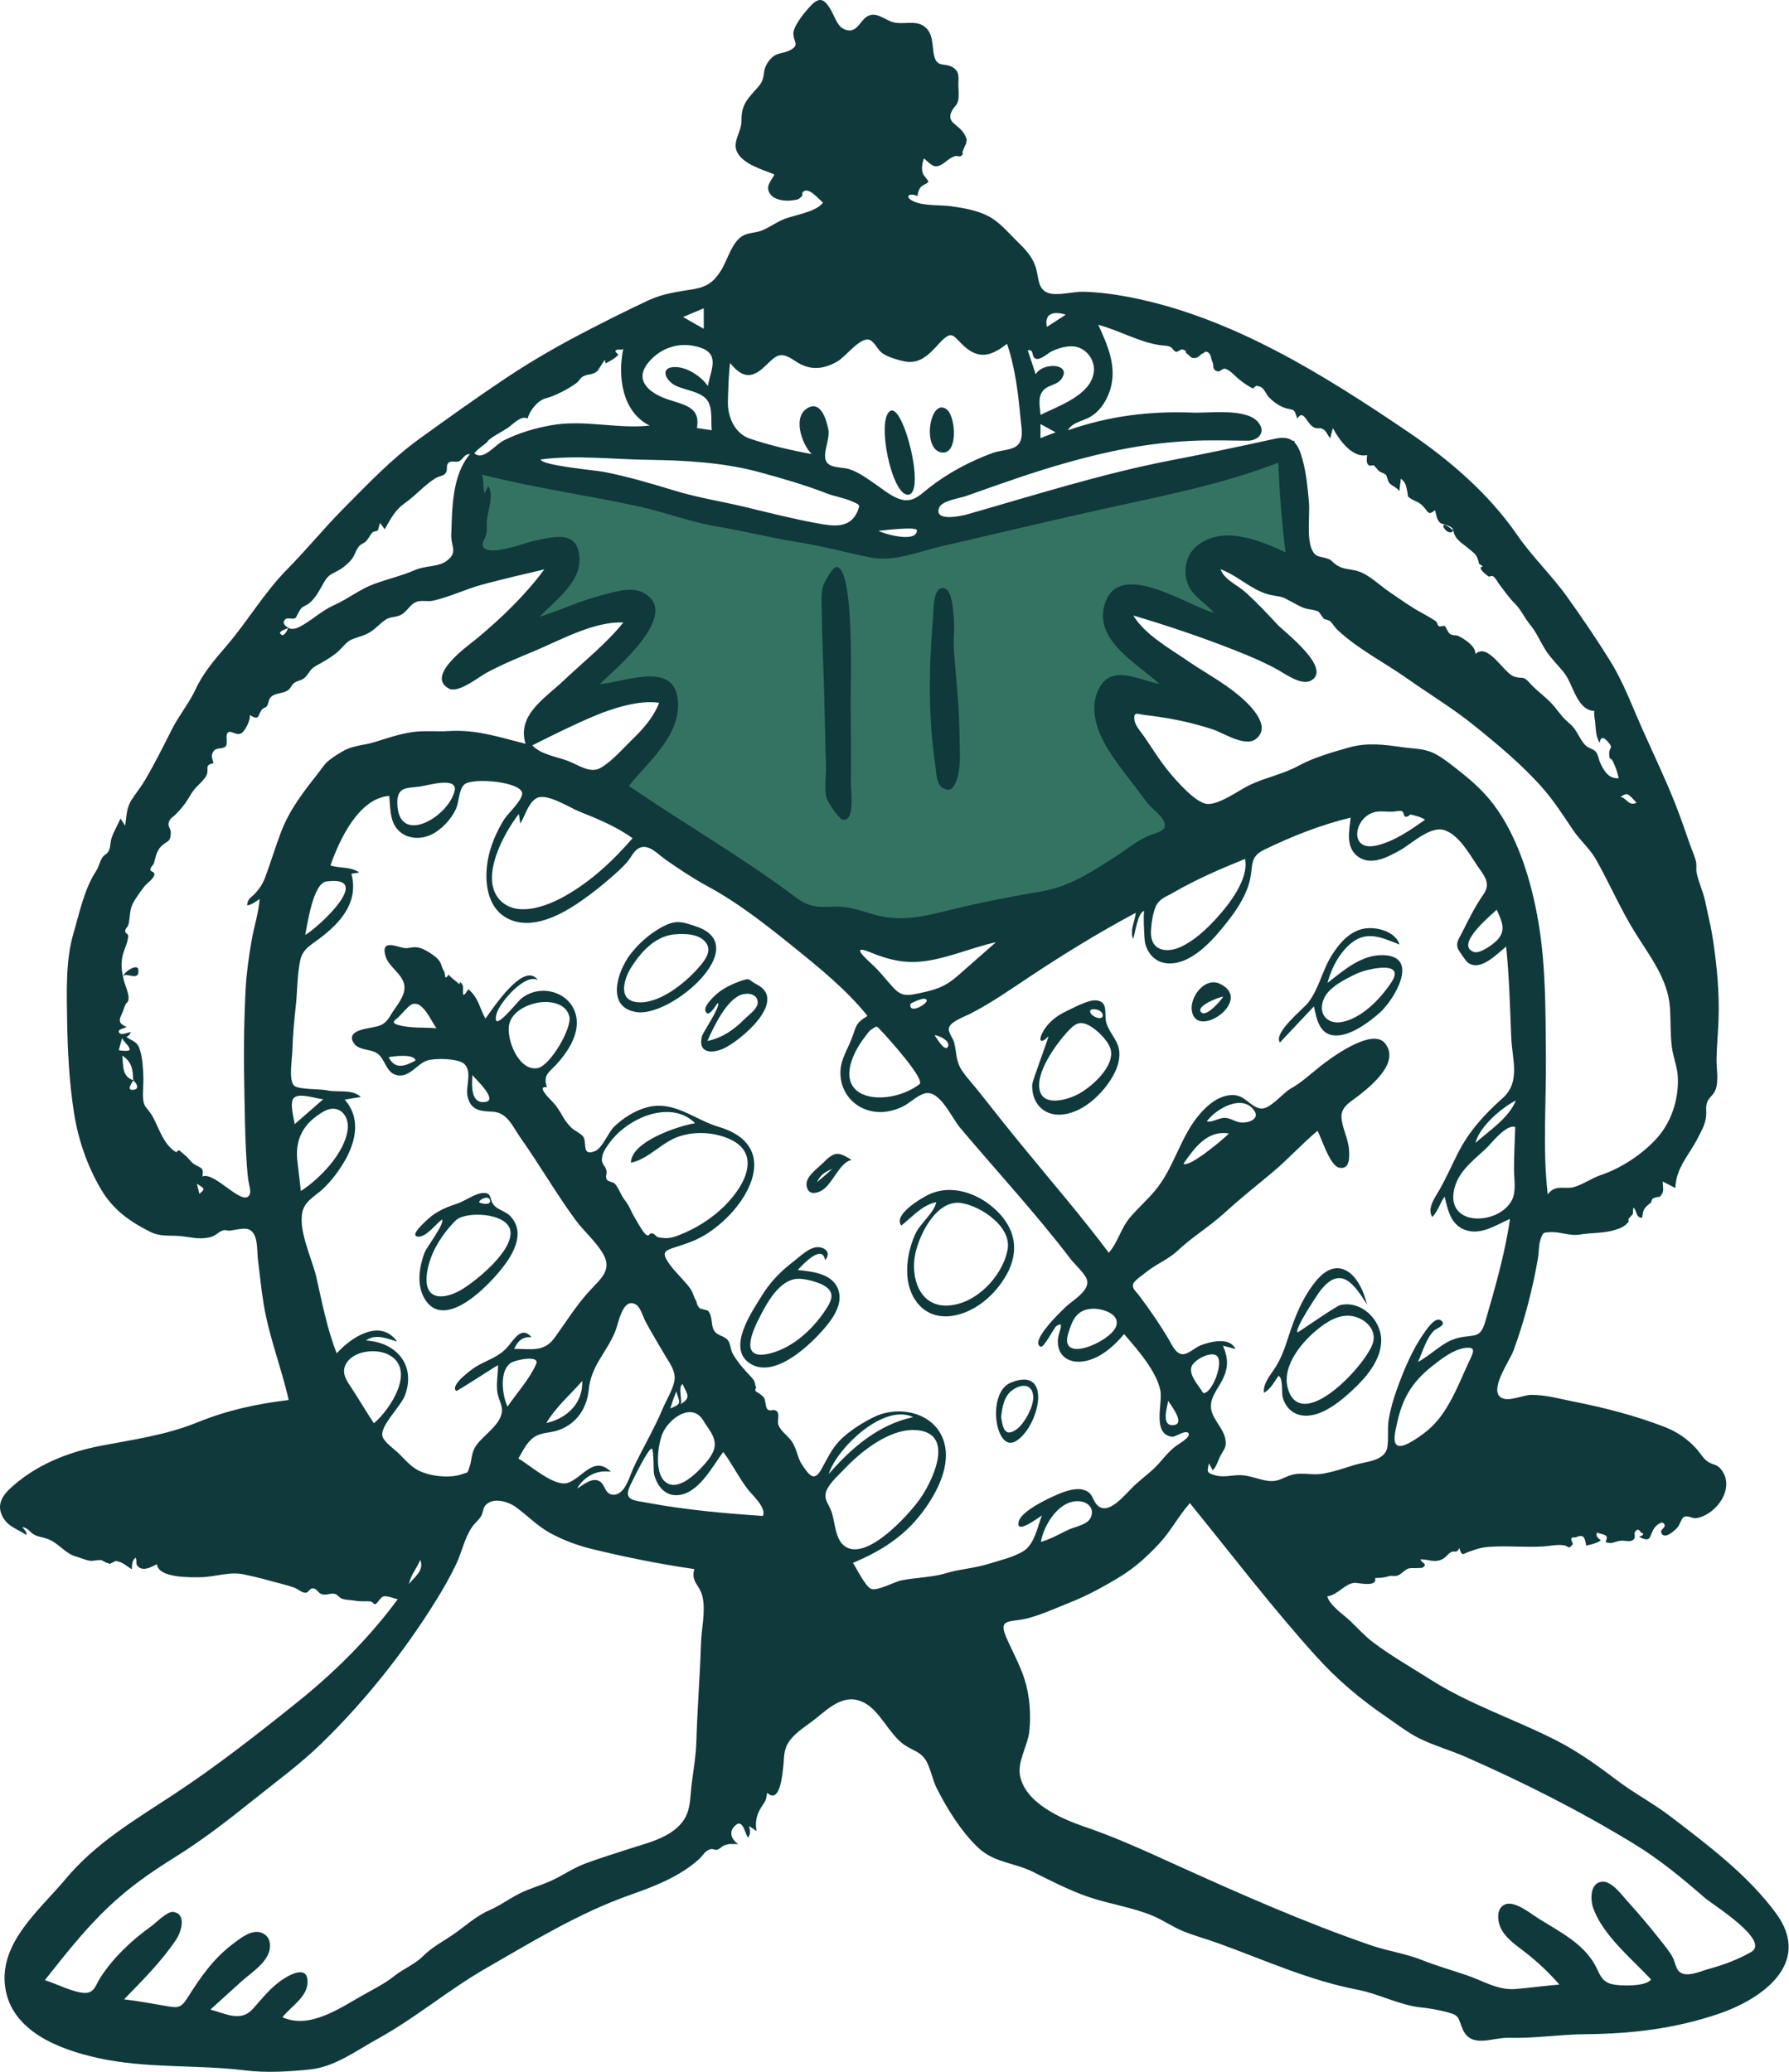<svg width="133" height="154" viewBox="0 0 133 154" fill="none" xmlns="http://www.w3.org/2000/svg">
<path fill-rule="evenodd" clip-rule="evenodd" d="M35.149 34.642C34.992 37.222 34.834 39.801 34.676 42.381C35.691 42.089 42.15 40.188 41.751 42.115C41.465 43.497 39.649 44.992 38.724 45.954C37.872 46.84 36.995 47.703 36.096 48.541C37.749 47.908 39.415 47.309 41.094 46.748C42.364 46.324 43.643 45.91 44.944 45.593C45.428 45.474 46.732 44.993 47.188 45.321C48.387 46.184 41.881 52.541 40.99 53.437C42.25 52.85 43.54 52.318 44.853 51.861C45.8 51.531 48.728 50.271 49.566 51.347C50.464 52.499 48.24 55.144 47.624 55.982C46.74 57.184 45.783 58.336 44.778 59.438C48.954 63.189 53.861 66.527 59.083 68.602C62.912 70.123 66.673 70.511 70.713 69.676C74.864 68.818 78.845 67.173 82.629 65.292C84.852 64.187 87.045 62.992 89.134 61.65C88.272 60.602 87.436 59.532 86.624 58.446C85.464 56.896 84.039 55.202 83.378 53.356C82.731 51.55 85.158 51.903 86.323 52.001C88.009 52.143 89.691 52.444 91.344 52.805C90.175 51.992 89.028 51.147 87.903 50.274C86.438 49.137 84.484 47.851 83.525 46.215C82.681 44.776 84.532 45.139 85.388 45.328C87.429 45.777 89.415 46.543 91.361 47.291C92.786 47.838 94.203 48.411 95.606 49.014C94.735 48.258 93.893 47.464 93.085 46.642C91.997 45.536 90.531 44.186 90.044 42.664C89.051 39.564 95.728 41.903 96.868 42.381C96.658 39.169 96.448 35.958 96.237 32.747C87.395 35.099 78.554 37.452 69.712 39.805C68.756 40.059 67.561 40.613 66.564 40.643C65.661 40.67 64.571 40.263 63.691 40.095L47.691 37.038C43.51 36.239 39.33 35.441 35.149 34.642Z" fill="#347362"/>
<path fill-rule="evenodd" clip-rule="evenodd" d="M130.179 145.1C129.224 145.646 128.106 146.067 127.046 146.35C126.423 146.517 125.394 147.03 124.847 146.56C124.584 146.334 124.524 145.821 124.369 145.523C124.123 145.052 123.775 144.646 123.448 144.23C122.656 143.221 121.833 142.249 120.971 141.3C120.562 140.85 119.816 139.801 119.096 139.87C118.199 139.956 118.221 141.198 118.446 141.832C119.161 143.852 121.328 145.612 122.744 147.134C122.384 147.688 120.407 147.622 119.859 147.492C119.021 147.294 118.936 146.698 118.553 146.015C117.659 144.42 115.845 143.528 114.353 142.59C113.809 142.248 112.653 141.301 111.945 141.539C111.273 141.765 111.302 142.623 111.516 143.183C111.839 144.03 112.758 144.617 113.438 145.152C114.345 145.866 115.173 146.642 115.929 147.515C114.84 147.604 113.755 147.757 112.669 147.847C111.356 147.955 110.261 147.235 109.052 146.826C107.929 146.446 106.809 146.126 105.704 145.688C104.464 145.197 103.165 145.026 101.914 144.595C97.003 142.904 92.192 140.777 87.46 138.633C85.206 137.611 82.997 136.589 80.648 135.789C78.936 135.206 76.245 134.045 75.836 132.005C75.62 130.928 76.407 129.769 76.523 128.692C76.659 127.426 76.552 126.032 76.166 124.817C75.826 123.747 75.263 122.755 74.819 121.727C74.301 120.529 74.764 120.549 75.769 120.413C76.973 120.249 78.377 119.572 79.507 119.131C80.81 118.623 82.102 117.912 83.295 117.182C84.374 116.522 85.313 115.67 86.172 114.746C87.046 113.805 87.612 112.691 88.457 111.727C91.575 115.562 94.539 119.456 97.853 123.125C99.417 124.857 101.117 126.289 103.045 127.606C103.849 128.156 104.648 128.784 105.524 129.219C106.621 129.763 107.847 130.101 108.973 130.597C113.294 132.501 117.418 134.582 121.449 137.039C123.399 138.227 125.036 139.589 126.753 141.08C127.287 141.544 131.666 144.249 130.179 145.1ZM79.492 113.681C78.794 113.997 78.129 114.408 77.384 114.611C77.595 113.326 78.794 111.388 80.331 111.601C80.919 111.683 81.362 112.139 81.104 112.768C80.869 113.339 79.99 113.456 79.492 113.681ZM30.89 78.828C30.098 79.265 29.36 79.519 28.896 78.581C29.24 78.512 30.802 78.304 30.89 78.828ZM29.572 76.176C28.96 75.99 29.449 75.795 29.66 75.571C29.824 75.397 30.367 74.786 30.557 74.685C31.396 74.241 32.044 75.894 32.446 76.431C31.496 76.347 30.497 76.456 29.572 76.176ZM36.112 81.902C34.953 82.099 35.082 80.648 35.116 79.913C35.361 80.212 37.017 81.749 36.112 81.902ZM39.955 79.397C38.541 79.635 37.607 77.193 37.861 76.125C38.084 75.183 39.179 74.658 40.051 74.519C40.897 74.385 42.074 74.568 42.325 75.543C42.547 76.405 40.897 79.238 39.955 79.397ZM73.417 116.266C72.401 116.578 71.406 116.617 70.385 116.923C69.226 117.271 68.154 117.24 66.993 117.477C66.521 117.573 65.247 118.261 64.786 118.108C64.33 117.955 63.669 116.539 63.407 116.171C65.461 115.317 67.213 114.215 68.567 112.416C69.643 110.986 70.797 108.843 70.12 106.996C69.356 104.915 66.724 104.463 64.969 105.333C64.138 105.744 63.315 106.255 62.63 106.881C61.847 107.598 61.54 108.38 61.033 109.263C60.52 110.157 60.16 109.66 59.647 108.901C59.209 108.252 59.267 107.597 58.719 106.957C58.44 106.631 58.008 106.316 57.862 105.894C57.77 105.627 57.964 105.153 57.789 104.942C57.543 104.646 57.243 104.994 57.036 104.73C56.887 104.538 56.936 104.101 56.781 103.861C56.647 103.724 56.497 103.608 56.332 103.511C56.132 103.412 56.095 103.288 56.222 103.14C56.063 102.844 56.216 102.745 55.875 102.386C55.343 101.827 54.858 101.291 54.479 100.63C54.306 100.328 54.323 99.88 54.108 99.618C53.813 99.259 53.322 99.313 53.068 98.868C52.842 98.472 52.993 97.779 52.621 97.42C52.424 97.364 52.228 97.309 52.031 97.254C51.883 97.111 51.797 96.936 51.772 96.731C51.565 96.412 51.524 96.038 51.263 95.701C50.762 95.058 50.09 94.463 49.648 93.784C49.184 93.07 49.43 92.95 50.236 92.695C50.964 92.464 51.629 92.25 52.303 91.858C55.421 90.043 58.377 85.23 53.428 83.76C51.591 83.214 50.083 81.746 48.046 82.323C47.163 82.573 46.326 83.106 45.667 83.737C45.212 84.174 44.791 85.342 44.232 85.566C43.228 85.968 43.652 84.963 43.367 84.502C43.231 84.281 42.683 84.027 42.48 83.827C42.242 83.592 42.011 83.295 41.846 83.004C41.539 82.464 41.351 82.163 40.908 81.724C40.741 81.558 39.907 80.7 40.659 80.812C40.355 79.884 40.799 79.745 41.413 79.067C42.134 78.27 42.879 77.164 42.883 76.048C42.892 73.906 40.353 72.946 38.759 74.218C38.435 74.477 36.516 76.974 36.909 75.381C37.121 74.522 39.08 72.28 39.989 72.86C38.971 71.376 36.632 74.979 36.086 75.716C35.621 74.861 35.588 74.191 34.819 73.528C34.193 74.533 34.523 73.435 34.386 73.212C34.087 72.73 34.251 73.281 34.089 73.11C33.888 72.897 33.571 72.729 33.357 72.447C32.989 72.945 33.136 72.409 33.024 72.223C32.761 71.788 32.862 71.536 32.412 71.157C32.084 70.882 31.438 70.455 30.996 70.416C30.487 70.371 30.346 70.566 29.828 70.422C29.168 70.239 28.338 69.957 28.657 71.06C28.889 71.862 29.832 72.318 30.038 73.137C30.246 73.962 29.431 74.793 29.035 75.469C28.527 76.336 28.112 76.265 27.192 76.461C26.603 76.586 25.818 76.853 26.323 77.567C26.683 78.077 27.527 77.969 28.003 78.271C28.669 78.695 28.66 79.738 29.511 79.92C30.449 80.12 30.986 79.076 31.776 78.824C32.338 78.645 34.079 78.665 34.521 79.087C35.124 79.662 34.603 80.76 34.755 81.475C34.98 82.534 35.697 82.599 36.603 82.632C37.719 82.674 38.111 83.745 38.711 84.595C40.117 86.585 41.338 88.707 42.778 90.671C43.415 91.54 44.347 92.314 44.869 93.258C45.513 94.423 44.619 95.095 43.847 95.932C42.838 97.025 42.085 98.269 41.21 99.463C40.433 100.525 39.466 100.261 38.224 100.261C38.501 99.69 38.834 99.334 39.515 99.403C38.803 98.534 38.233 99.528 37.771 100.08C37.103 100.876 36.232 101.069 35.373 101.593C35.069 101.778 33.415 102.98 33.917 103.39C33.974 103.437 36.713 101.635 37.025 101.47C37.025 102.135 36.88 102.826 36.973 103.487C37.041 103.972 37.382 104.478 37.309 104.982C37.172 105.934 35.942 106.684 35.414 107.426C35.016 107.984 35.112 108.424 34.91 109.023C34.725 109.57 34.822 109.405 34.362 109.573C33.426 109.917 31.851 109.732 31.003 109.243C30.477 108.939 30.073 108.46 29.646 108.037C29.324 107.718 28.514 107.174 28.425 106.728C28.271 105.961 29.795 104.534 30.097 103.742C30.949 101.507 29.488 99.77 27.215 99.643C27.915 99.103 28.784 99.51 29.522 99.716C28.26 97.967 26.104 99.406 25.033 100.595C24.301 98.746 23.948 96.794 23.501 94.865C23.197 93.552 22.038 91.207 22.554 89.855C22.804 89.201 23.51 88.837 23.998 88.383C24.552 87.868 25.027 87.252 25.433 86.615C26.388 85.112 26.939 83.216 25.624 81.736C26.024 81.67 26.424 81.605 26.823 81.539C26.173 80.928 25.148 81.226 24.304 81.045C23.769 80.93 22.229 81.004 21.872 80.701C21.442 80.337 21.718 78.661 21.733 78.165C21.768 77.007 21.865 75.892 21.993 74.74C22.114 73.652 22.09 72.476 22.315 71.407C22.497 70.539 23.081 70.275 23.754 69.764C25.363 68.541 26.674 67.054 26.125 64.947C26.319 64.916 26.514 64.885 26.709 64.855C26.079 64.399 25.265 64.565 24.564 64.324C25.207 62.514 26.63 59.333 28.939 59.161C29.018 59.971 28.964 60.933 29.51 61.602C30.131 62.365 31.222 62.442 32.064 62.038C32.828 61.672 33.545 60.896 33.897 60.129C34.135 59.61 34.092 58.732 34.51 58.32C35.071 57.768 38.937 58.101 38.819 59.033C38.749 59.581 37.715 60.501 37.426 60.987C36.897 61.875 36.474 62.836 36.28 63.856C35.985 65.406 36.156 67.451 37.729 68.266C39.519 69.192 41.7 68.014 43.167 66.996C43.973 66.437 44.753 65.821 45.49 65.173C45.882 64.828 46.276 64.473 46.621 64.081C46.877 63.792 47.08 63.325 47.395 63.108C48.136 62.596 48.864 63.465 49.492 63.904C50.515 64.618 51.532 65.297 52.63 65.892C54.858 67.099 56.895 68.697 58.865 70.284C60.846 71.881 62.889 73.524 64.494 75.513C63.522 76.111 63.695 76.266 63.263 77.333C62.956 78.09 62.533 78.734 62.484 79.575C62.4 81.026 63.332 82.263 64.746 82.585C65.537 82.764 66.291 82.621 67.023 82.297C67.593 82.046 68.16 81.427 68.755 81.274C69.861 80.988 70.746 83.078 71.366 83.814C74.12 87.082 77.031 90.222 79.623 93.624C79.91 94.001 80.763 94.737 80.833 95.236C80.932 95.953 79.805 96.635 79.338 97.046C79.092 97.261 76.489 99.71 77.363 100.1C77.612 100.21 78.342 98.708 78.524 98.579C79.207 98.099 78.69 99.041 78.65 99.518C78.548 100.703 79.362 101.348 80.505 101.198C81.726 101.038 82.813 100.074 83.568 99.164C84.515 100.261 85.995 101.918 86.269 103.383C86.443 104.318 85.634 106.608 87.145 106.799C87.376 106.828 88.211 106.209 88.367 106.561C88.496 106.854 87.594 107.356 87.463 107.453C86.907 107.868 86.571 108.313 86.122 108.816C85.595 109.406 84.875 109.904 84.282 110.469C83.657 111.065 82.421 112.683 81.597 111.902C81.182 111.509 81.291 110.995 80.627 110.764C80.023 110.554 79.257 110.82 78.696 111.053C78.063 111.315 75.981 112.272 75.749 113.06C75.431 114.146 77.152 112.84 77.458 112.649C77.109 113.535 76.916 114.818 76.027 115.335C75.289 115.764 74.227 116.017 73.417 116.266ZM61.611 109.565C62.203 107.665 65.688 104.278 67.891 105.337C65.323 105.875 63.286 107.632 61.611 109.565ZM62.915 115.005C62.056 114.526 62.102 113.135 61.802 112.322C61.63 111.855 61.286 111.514 61.387 110.996C61.506 110.388 62.28 109.713 62.692 109.275C63.99 107.897 66.274 106.013 68.362 106.329C71.021 106.731 69.219 110.3 68.313 111.529C67.542 112.577 64.569 115.926 62.915 115.005ZM56.713 112.681C53.838 112.489 50.973 112.232 48.137 111.705C47.132 111.517 46.289 111.545 46.865 110.389C47.055 110.008 48.2 107.617 48.458 107.685C48.612 107.726 48.577 109.369 48.622 109.558C48.825 110.404 49.395 111.192 50.356 111.138C51.928 111.051 52.942 109.018 53.77 107.926C54.433 108.818 54.913 109.809 55.58 110.686C55.899 111.105 57.008 112.08 56.713 112.681ZM39.858 101.396C39.376 102.503 38.406 103.555 37.731 104.558C37.349 103.751 37.081 101.897 37.986 101.3C38.328 101.074 40.163 100.696 39.858 101.396ZM49.829 104.692C49.962 104.266 50.109 103.843 50.273 103.428C50.554 104.313 50.698 104.34 49.829 104.692ZM52.29 105.599C52.639 106.19 53.221 106.772 53.129 107.514C53.06 108.077 52.551 108.654 52.188 109.046C51.587 109.695 50.255 110.941 49.384 110.079C48.656 109.359 48.909 107.38 49.248 106.571C49.731 105.413 51.458 104.189 52.29 105.599ZM50.583 104.386C50.783 104.307 50.362 103.016 50.752 102.887C51.093 103.663 51.413 103.873 50.583 104.386ZM45.089 87.012C44.959 86.536 44.662 86.556 44.77 85.967C44.84 85.581 45.146 85.168 45.379 84.862C45.842 84.253 46.453 83.75 47.114 83.369C48.509 82.566 50.425 82.233 51.674 83.49C50.506 83.674 46.926 84.827 46.904 86.425C48.202 86.174 49.223 84.87 50.526 84.459C51.595 84.121 52.755 84.145 53.818 84.501C56.729 85.477 55.519 87.993 53.876 89.627C52.9 90.597 51.73 91.322 50.452 91.822C49.86 92.053 49.497 92.079 48.915 91.962C48.806 91.941 48.679 91.739 48.549 91.695C48.224 91.588 48.318 91.952 48.051 91.788C47.818 91.646 47.32 90.725 47.161 90.462C46.909 90.042 46.791 89.634 46.481 89.251C46.171 88.868 46.02 88.354 45.733 88.008C45.595 87.841 45.217 87.848 45.116 87.685C44.963 87.44 45.157 87.262 45.089 87.012ZM40.618 105.778C41.28 104.628 42.412 103.652 43.288 102.647C43.342 104.299 42.157 105.43 40.618 105.778ZM41.512 106.309C42.879 105.828 43.632 104.677 43.771 103.283C43.948 101.516 45.057 100.589 45.725 99.002C45.981 98.394 46.279 96.392 47.272 96.965C47.613 97.161 47.815 97.9 47.992 98.234C48.421 99.042 48.909 99.825 49.365 100.618C49.735 101.264 50.291 101.913 50.128 102.69C49.985 103.368 49.526 104.09 49.257 104.729C48.623 106.239 47.789 107.629 47.092 109.105C46.811 109.701 46.478 111.111 45.62 111.104C44.941 111.098 45.017 110.355 44.57 110.101C44.005 109.78 43.363 110.391 42.9 110.644C43.434 109.743 44.367 109.232 45.416 109.402C44.16 108.151 43.311 109.839 42.233 110.215C41.211 110.571 39.398 108.891 38.538 108.415C38.867 107.858 39.165 107.176 39.73 106.809C40.267 106.461 40.926 106.515 41.512 106.309ZM30.403 117.743C30.553 117.023 30.976 116.597 31.244 115.943C31.554 116.736 30.827 117.204 30.403 117.743ZM52.113 122.164C52.039 124.59 51.841 127.01 51.77 129.437C51.737 130.556 51.539 131.624 51.407 132.73C51.296 133.666 51.352 134.584 50.764 135.384C49.835 136.644 48.03 137.006 46.629 137.473C45.599 137.816 44.559 138.127 43.542 138.507C42.628 138.85 41.891 139.369 41.021 139.777C40.243 140.141 39.404 140.357 38.629 140.745C37.829 141.147 37.196 141.636 36.373 141.994C35.388 142.422 34.577 143.184 33.701 143.788C32.93 144.32 32.114 144.731 31.451 145.4C30.829 146.028 30.042 146.304 29.337 146.861C28.592 147.451 27.812 147.835 26.989 148.297C25.302 149.245 23.027 150.863 20.997 149.943C21.578 149.201 22.766 148.489 22.856 147.467C22.974 146.137 21.815 146.626 21.145 147.051C20.129 147.695 19.567 148.472 18.793 149.33C17.889 150.332 16.747 149.658 15.641 149.376C16.397 148.695 17.148 148.008 17.903 147.325C18.54 146.75 19.515 146.127 19.904 145.331C20.181 144.762 20.168 143.982 19.498 143.686C18.749 143.356 17.902 144.053 17.347 144.468C15.875 145.569 14.905 146.967 13.938 148.5C13.424 149.315 13.187 149.253 12.241 149.09C11.238 148.917 10.235 148.733 9.224 148.612C10.563 147.236 12.06 145.746 13.118 144.137C13.46 143.615 13.907 142.241 12.863 142.115C12.433 142.063 11.577 142.942 11.245 143.18C9.794 144.216 8.4 145.524 7.439 147.037C7.122 147.537 7.022 148.092 6.407 148.134C5.604 148.188 4.111 147.421 3.336 147.185C4.818 145.317 6.288 143.437 8.019 141.79C9.609 140.277 11.194 139.178 13.054 138.018C15.047 136.774 16.903 135.342 18.733 133.872C20.484 132.466 22.314 131.139 23.926 129.568C27.146 126.431 30.014 122.822 32.39 119.007C32.945 118.114 33.469 117.198 33.921 116.248C34.346 115.356 34.541 114.289 35.115 113.478C35.313 113.198 35.592 112.989 35.768 112.697C35.935 112.421 35.879 112.088 36.132 111.845C36.72 111.281 37.789 111.621 38.338 112.016C39.221 112.651 39.935 113.423 40.905 113.955C41.881 114.49 42.936 114.879 44.017 115.141C46.542 115.755 49.046 116.259 51.618 116.632C51.354 117.614 52.004 117.769 52.219 118.652C52.481 119.724 52.146 121.072 52.113 122.164ZM27.796 105.792C27.224 104.942 26.713 104.052 26.15 103.196C25.807 102.674 25.383 102.114 25.675 101.477C26.169 100.401 27.91 100.21 28.854 100.679C31.002 101.744 29.007 104.791 27.796 105.792ZM22.112 86.336C21.915 84.674 22.55 83.494 24.055 82.622C25.127 82.001 25.99 82.85 25.844 83.983C25.621 85.708 23.777 87.628 22.369 88.528C22.277 87.798 22.2 87.067 22.112 86.336ZM21.883 81.579C22.327 81.227 23.515 81.676 24.029 81.707C23.322 82.324 22.615 82.942 21.908 83.56C21.862 83.136 21.474 81.904 21.883 81.579ZM24.269 65.521C27.847 65.056 23.728 68.895 22.691 69.497C22.86 68.68 23.274 65.651 24.269 65.521ZM33.793 58.799C33.313 60.767 29.578 62.914 29.539 59.69C29.525 58.489 30.199 58.587 31.184 58.471C31.746 58.406 34.068 57.674 33.793 58.799ZM20.893 61.847C20.474 62.947 20.138 64.076 19.727 65.178C19.545 65.665 19.331 66.001 18.991 66.387C18.707 66.71 18.37 66.792 18.381 67.303C18.736 67.234 19.015 67.022 19.302 66.818C19.233 67.831 18.875 68.921 18.701 69.93C18.494 71.141 18.321 72.352 18.257 73.579C18.117 76.248 18.116 78.908 18.175 81.579C18.205 82.94 18.218 84.302 18.292 85.661C18.328 86.337 18.37 87.016 18.453 87.688C18.487 87.96 18.684 88.537 18.562 88.792C18.085 89.79 15.968 87.048 15.049 87.45C15.181 86.691 14.876 86.857 14.366 86.483C14.12 86.302 13.959 85.994 13.702 85.833C13.624 85.749 13.538 85.674 13.445 85.609C13.338 85.463 13.226 85.479 13.108 85.655C12.073 85.036 11.805 83.716 11.249 82.829C10.963 82.372 10.687 82.301 10.638 81.67C10.596 81.12 10.679 80.56 10.656 80.008C10.631 79.385 10.595 78.698 10.42 78.095C10.217 77.395 9.938 77.452 9.395 77.079C9.562 77.006 9.672 76.883 9.726 76.71C9.552 76.741 9.025 76.956 8.894 76.801C8.636 76.498 9.244 76.457 9.404 76.336C8.722 76.034 8.869 75.785 9.115 75.23C9.185 75.073 9.251 74.838 9.311 74.706C9.44 74.417 9.514 74.6 9.557 74.241C9.598 73.899 9.294 73.225 9.205 72.86C9.055 72.248 8.972 71.719 9.106 71.082C9.216 70.565 9.509 70.098 9.53 69.567C9.535 69.418 9.308 69.368 9.305 69.224C9.301 69.014 9.497 68.921 9.548 68.727C9.679 68.229 9.62 67.703 9.843 67.231C10.043 66.807 10.449 66.258 10.736 65.888C10.935 65.632 11.422 65.343 11.476 65.004C11.511 64.78 11.162 64.806 11.178 64.637C11.199 64.408 11.391 64.334 11.443 64.164C11.588 63.697 11.625 63.249 12 62.891C12.473 62.441 12.678 62.63 12.697 61.887C12.707 61.525 12.417 61.469 12.573 61.052C12.657 60.825 12.906 60.691 13.065 60.531C13.537 60.054 13.856 59.631 14.192 59.042C14.49 58.521 14.964 58.219 15.269 57.769C15.666 57.184 15.073 56.893 15.878 56.728C15.764 56.364 15.642 56.071 15.943 55.763C16.133 55.569 16.616 55.687 16.784 55.463C16.977 55.205 16.692 54.594 16.982 54.426C17.218 54.291 17.572 54.71 17.943 54.502C18.226 54.344 18.654 53.471 18.562 53.15C19.294 53.562 19.112 53.279 19.462 52.751C19.54 52.632 19.778 52.606 19.846 52.486C19.981 52.248 19.95 52.004 20.145 51.81C20.469 51.487 21 51.57 21.357 51.339C21.652 51.148 21.637 50.943 21.872 50.763C22.073 50.609 22.403 50.58 22.599 50.42C22.982 50.109 22.986 49.779 23.465 49.51C24.033 49.192 24.535 48.922 25.052 48.5C25.388 48.225 25.707 47.738 26.101 47.556C26.646 47.306 27.07 47.288 27.603 46.93C27.988 46.671 28.352 46.245 28.73 46.026C29.015 45.862 29.215 45.898 29.574 45.796C30.221 45.612 30.378 45.003 30.906 44.755C31.268 44.585 31.795 44.741 32.193 44.651C33.431 44.373 34.653 43.774 35.895 43.442C37.411 43.037 38.938 42.682 40.466 42.324C39.062 44.227 37.274 45.944 35.46 47.455C34.865 47.951 31.603 50.212 33.361 51.178C34.067 51.566 35.6 50.314 36.17 50.008C37.318 49.391 38.506 48.898 39.708 48.4C41.651 47.593 44.182 46.16 46.341 46.275C45.027 47.888 43.386 49.183 41.882 50.608C40.5 51.917 38.419 53.145 39.07 55.288C37.129 54.794 35.386 54.211 33.368 54.34C32.464 54.398 31.56 54.289 30.66 54.416C29.682 54.554 28.76 54.881 27.82 55.169C27.076 55.396 26.255 55.414 25.57 55.791C25.239 55.974 24.831 56.235 24.533 56.462C24.137 56.764 24.047 56.964 23.736 57.362C22.627 58.783 21.553 60.115 20.893 61.847ZM14.823 88.741C14.762 88.495 14.707 88.271 14.638 87.99C15.256 88.371 15.256 88.371 14.823 88.741ZM10.155 80.908C10.079 81.014 9.759 81.047 9.666 80.956C9.55 80.844 9.854 80.404 9.903 80.31C10.024 80.403 10.301 80.706 10.155 80.908ZM8.832 78.058C8.914 77.757 8.996 77.457 9.078 77.157C9.178 77.435 9.631 77.743 9.641 78.008C9.647 78.184 8.922 78.096 8.832 78.058ZM9.095 78.469C9.804 78.936 9.878 79.487 9.899 80.292C9.051 80.011 9.173 79.19 9.095 78.469ZM21.421 46.689C21.349 46.882 21.045 47.486 20.823 47.064C20.752 46.929 21.273 46.744 21.421 46.689ZM21.217 46.031C21.392 45.873 21.745 46.069 21.944 45.942C22.082 45.852 22.036 45.762 22.102 45.709C22.115 45.698 22.303 45.316 22.381 45.229C22.517 45.077 22.816 44.981 22.982 44.844C23.446 44.459 23.708 43.953 24 43.439C24.348 42.824 24.459 42.753 25.021 42.472C25.409 42.278 25.709 42.041 26.024 41.711C26.388 41.331 26.361 41.059 26.659 40.644C26.806 40.44 27.019 40.414 27.19 40.249C27.396 40.052 27.501 39.775 27.691 39.576C27.773 39.489 28.037 39.49 28.087 39.416C28.15 39.322 28.2 38.948 28.259 38.88C28.373 39.033 28.487 39.187 28.6 39.34C29.048 38.552 29.375 37.901 30.124 37.377C30.91 36.827 31.589 36.021 32.402 35.529C32.585 35.418 32.957 35.371 33.097 35.208C33.333 34.932 33.129 34.686 33.301 34.451C33.496 34.185 33.874 34.401 34.123 34.286C34.437 34.141 34.527 33.717 34.932 33.764C33.601 35.338 33.618 37.787 33.547 39.754C33.516 40.601 34.05 41.028 33.262 41.65C32.592 42.178 31.648 42.022 30.855 42.37C29.861 42.807 28.797 43.039 27.782 43.42C26.732 43.814 25.888 44.504 24.878 44.96C23.987 45.362 23.378 45.934 22.563 46.431C22.26 46.615 21.791 46.883 21.43 46.663C21.204 46.525 20.922 46.297 21.217 46.031ZM36.245 32.832C36.303 32.608 37.439 32.02 37.718 31.829C38.137 31.54 38.758 30.837 39.226 31.116C39.388 30.467 40.021 29.744 40.58 29.606C41.201 29.453 42.265 28.921 42.875 28.457C43.053 28.321 43.112 28.123 43.322 27.996C43.687 27.774 44.049 27.895 44.401 27.593C44.455 27.547 44.942 26.744 44.961 26.751C44.986 26.837 45.008 26.925 45.028 27.012C45.398 26.807 45.727 26.645 45.957 26.383C46.009 26.324 45.671 26.17 45.777 26.052C45.908 25.909 46.2 26.069 46.332 25.933C45.921 27.974 46.227 30.601 48.298 31.636C45.836 31.902 43.43 31.162 40.937 31.617C39.744 31.834 38.531 32.192 37.445 32.741C36.78 33.077 35.93 34.282 35.267 33.697C35.53 33.347 35.931 33.129 36.245 32.832ZM48.194 26.959C49.115 25.833 50.512 25.387 51.919 25.791C53.566 26.263 52.871 27.414 52.623 28.692C52.147 27.995 51.118 27.304 50.241 27.283C48.998 27.253 49.468 28.289 50.214 28.66C50.893 28.997 52.056 29.091 52.542 29.704C53.015 30.301 52.834 31.276 52.91 31.98C52.542 31.925 52.175 31.87 51.807 31.816C52.116 30.174 50.758 30.094 49.492 29.631C48.213 29.164 47.146 28.241 48.194 26.959ZM52.319 22.916V24.44C51.807 24.148 51.295 23.857 50.783 23.564C51.295 23.349 51.807 23.133 52.319 22.916ZM56.436 35.092C58.146 35.555 59.844 36.045 61.488 36.685C62.085 36.917 62.739 36.999 63.324 37.261C63.881 37.511 63.964 37.485 63.766 37.973C63.211 39.341 61.896 39.104 60.744 38.895C58.941 38.568 57.175 38.114 55.395 37.686C53.654 37.269 51.877 36.995 50.163 36.472C48.404 35.936 46.69 35.427 44.88 35.073C44.352 34.97 40.175 34.587 40.207 34.15C42.838 33.808 45.546 34.145 48.189 34.18C50.935 34.217 53.772 34.37 56.436 35.092ZM54.115 29.801C54.147 28.86 54.16 27.917 54.277 26.982C55.06 27.948 55.766 28.238 56.753 27.332C57.697 26.465 57.908 26.013 59.106 26.828C60.144 27.535 61.126 27.502 62.228 26.884C62.901 26.506 63.982 24.965 64.689 25.282C65.025 25.433 65.272 26.043 65.612 26.267C66.039 26.549 66.695 26.744 67.193 26.853C68.368 27.11 69.068 26.354 69.805 25.546C70.874 24.374 70.843 25.055 71.834 25.867C72.94 26.774 73.865 26.331 74.866 25.558C75.476 27.345 75.704 29.297 75.876 31.17C75.934 31.803 76.152 32.701 75.583 33.148C75.183 33.464 74.333 33.476 73.85 33.651C72.127 34.274 70.47 35.158 69.029 36.29C68.467 36.731 67.977 37.271 67.21 37.171C66.478 37.075 65.767 36.462 65.179 36.058C64.541 35.62 63.895 35.122 63.148 34.877C62.712 34.734 62.011 34.786 61.629 34.523C60.918 34.035 61.755 32.755 61.578 31.896C61.444 31.244 61.068 29.884 60.17 30.266C58.833 30.835 59.611 33.056 60.346 33.749C58.842 33.482 57.177 33.092 55.726 32.596C54.605 32.213 54.074 30.948 54.115 29.801ZM79.342 34.381C82.43 33.514 85.319 32.93 88.533 32.772C89.955 32.702 91.332 32.746 92.739 32.759C93.549 32.766 94.166 32.113 93.519 31.362C92.623 30.322 89.892 30.718 88.682 30.671C85.439 30.546 82.465 30.915 79.393 31.984C79.718 31.385 80.498 31.308 81.033 30.998C81.689 30.618 82.135 29.993 82.416 29.298C83.145 27.492 82.411 25.791 81.648 24.141C83.147 24.544 84.697 25.427 86.203 25.651C86.519 25.698 86.722 25.668 87.001 25.783C87.173 25.853 87.227 26.097 87.439 26.15C87.542 26.176 87.789 25.944 87.905 25.977C88.364 26.107 88.001 26.141 88.291 26.329C88.521 26.478 88.503 26.67 88.925 26.599C89.112 26.568 89.315 26.279 89.414 26.271C89.54 26.26 89.511 26.107 89.703 26.152C90.053 26.233 90.022 26.684 90.138 26.906C90.263 27.142 90.086 27.456 90.464 27.586C90.746 27.682 90.817 27.384 91.057 27.406C91.202 27.419 91.505 27.629 91.634 27.756C92.048 28.168 92.616 28.623 93.174 28.892C93.119 28.836 93.436 28.704 93.36 28.672C93.309 28.652 93.643 28.732 93.638 28.731C93.96 28.804 94.13 29.299 94.292 29.479C94.591 29.809 95.056 30.158 95.476 30.304C96.201 30.556 96.179 30.254 96.443 31.116C96.959 30.305 97.156 31.663 97.796 31.812C98.127 31.89 98.088 31.748 98.389 31.921C98.596 32.04 98.733 32.404 98.889 32.579C98.956 32.326 99.022 32.073 99.089 31.82C99.55 32.692 100.543 34.075 101.633 33.825C101.633 34.063 101.535 34.348 101.72 34.551C101.848 34.693 102.057 34.532 102.157 34.614C102.245 34.686 102.455 34.973 102.523 35.02C102.655 35.113 102.896 35.181 103.012 35.274C103.113 35.356 103.163 35.745 103.276 35.886C103.488 36.151 103.853 36.204 104.027 36.521C104.066 36.208 104.106 35.895 104.145 35.581C104.488 35.847 104.518 36.053 104.602 36.441C104.722 36.993 104.563 36.864 104.944 37.097C105.318 37.327 105.514 37.301 105.857 37.699C106.194 38.089 106.197 38.329 106.682 37.923C106.773 38.224 106.802 38.612 107.043 38.843C107.225 39.017 107.979 39.025 108.051 39.436C106.634 38.24 107.567 40.056 108.052 39.439C108.155 40.099 108.638 40.313 109.19 40.783C109.705 41.222 109.79 41.19 109.966 41.927C109.962 41.911 110.224 42.074 110.243 42.106C109.742 42.178 110.52 42.738 110.651 42.841C110.747 42.916 110.872 42.737 111.031 42.858C111.214 42.997 111.362 43.312 111.511 43.502C111.913 44.017 112.21 44.459 112.634 44.878C113.09 45.33 113.312 45.901 113.751 46.429C114.237 47.016 114.501 47.69 114.907 48.327C115.294 48.933 115.808 49.419 116.256 49.973C116.97 50.856 117.212 52.799 118.543 52.85C118.465 52.931 118.574 53.534 118.586 53.645C118.649 54.192 118.608 54.718 118.931 55.214C119.005 54.648 119.301 54.866 119.558 55.163C119.985 55.657 119.61 55.533 119.633 56.033C119.66 56.64 119.729 56.171 119.96 56.7C120.141 57.115 120.24 57.385 120.337 57.845C119.586 57.905 119.241 57.291 118.963 56.695C118.847 56.446 118.807 56.037 118.602 55.843C118.383 55.636 118.082 55.619 117.857 55.388C117.426 54.944 117.239 54.252 116.73 53.819C116.155 53.331 116.028 53.101 115.553 52.517C115.027 51.871 114.302 51.418 113.75 50.794C113.198 50.168 113.243 50.509 112.549 50.283C111.812 50.042 110.619 47.723 109.69 48.616C109.727 48.032 108.852 47.482 108.409 47.27C108.218 47.179 107.995 47.262 107.804 47.125C107.597 46.976 107.582 46.689 107.372 46.51C107.373 46.511 107.052 46.588 106.987 46.555C106.854 46.488 106.853 46.251 106.736 46.172C106.412 45.956 106.026 45.729 105.682 45.545C104.847 45.097 104.109 44.545 103.303 44.006C102.612 43.544 101.776 42.709 100.978 42.465C100.281 42.253 99.843 42.361 99.272 41.935C98.961 41.703 99.052 41.625 98.553 41.48C98.077 41.343 97.81 41.414 97.558 40.909C97.117 40.026 97.395 38.303 97.31 37.314C97.219 36.263 97.112 35.186 96.838 34.165C96.514 32.958 96.086 32.326 94.791 32.611C92.225 33.175 89.69 33.711 87.112 34.206C81.976 35.193 76.928 36.803 71.904 38.233C71.521 38.342 69.387 38.831 69.823 37.727C70.024 37.218 71.375 37.028 71.827 36.868C74.31 35.989 76.804 35.094 79.342 34.381ZM78.479 32.135C78.104 32.278 77.729 32.421 77.354 32.564V31.521C77.729 31.725 78.104 31.93 78.479 32.135ZM76.92 26.619C77.246 26.885 77.909 26.244 78.186 26.114C78.659 25.892 79.262 25.702 79.791 25.747C80.767 25.832 81.48 26.792 81.301 27.766C80.999 29.413 78.652 30.192 77.358 30.837C77.316 30.253 77.127 29.551 77.536 29.046C77.892 28.607 78.581 28.639 78.909 28.173C79.734 27.001 77.498 26.894 76.998 27.826C76.8 27.231 76.603 26.635 76.406 26.04C76.882 25.961 76.673 26.417 76.92 26.619ZM79.229 23.394C78.763 23.695 78.297 23.996 77.832 24.297C77.601 23.255 78.388 23.118 79.229 23.394ZM121.665 59.67C121.055 59.961 120.903 59.266 120.464 59.236C120.982 58.917 120.982 58.917 121.665 59.67ZM124.145 74.848C124.221 75.847 124.162 76.857 124.295 77.852C124.396 78.609 124.703 79.314 124.736 80.079C124.807 81.756 124.241 83.463 123.098 84.692C122.016 85.855 120.468 86.856 119.008 87.345C118.35 87.565 117.664 88.053 117.025 88.233C116.318 88.433 115.646 87.998 115.063 88.778C114.674 85.435 114.958 81.942 114.928 78.578C114.897 75.207 114.933 71.835 114.363 68.5C113.855 65.53 112.854 62.189 111.008 59.76C110.259 58.773 109.336 57.965 108.363 57.208C107.857 56.816 107.352 56.396 106.79 56.086C105.924 55.609 105.187 55.675 104.245 55.539C102.898 55.345 101.645 55.18 100.292 55.56C99.033 55.913 97.647 56.316 96.519 56.929C95.395 57.541 94.091 57.793 92.925 58.341C92.131 58.713 90.483 59.958 89.603 59.734C88.751 59.517 87.49 58.071 86.946 57.423C86.251 56.595 85.675 55.636 85.059 54.745C84.842 54.433 84.401 53.949 84.344 53.548C84.246 52.851 84.526 53.079 85.192 53.157C86.904 53.357 88.514 53.675 90.154 54.214C90.971 54.482 92.568 55.567 93.384 54.917C94.631 53.924 92.737 52.218 92.043 51.645C90.861 50.669 89.486 49.944 88.226 49.076C86.887 48.154 85.117 47.172 84.255 45.753C86.771 46.495 89.284 47.346 91.727 48.304C92.845 48.742 93.949 49.205 94.999 49.787C95.589 50.114 96.78 50.999 97.49 50.575C99.033 49.654 95.488 46.978 94.977 46.431C94.182 45.582 93.403 44.74 92.53 43.969C91.941 43.449 91.015 43.084 90.741 42.316C91.719 42.67 92.51 43.364 93.426 43.835C93.905 44.082 94.343 44.224 94.872 44.3C95.437 44.38 95.504 44.471 95.949 44.695C96.296 44.87 96.651 45.104 97.04 45.223C97.317 45.308 97.802 45.322 98.044 45.48C98.168 45.656 98.295 45.83 98.428 46.001C98.575 46.044 98.721 46.094 98.864 46.151C99.079 46.343 99.206 46.607 99.415 46.804C100.932 48.239 102.961 49.265 104.662 50.467C106.271 51.604 107.978 52.632 109.524 53.873C111.302 55.301 113.148 56.836 114.66 58.549C115.515 59.517 116.218 60.614 116.936 61.684C117.456 62.459 118.212 63.102 118.661 63.901C119.641 65.643 120.454 67.526 121.509 69.24C122.584 70.986 123.984 72.722 124.145 74.848ZM109.69 84.955C109.983 83.746 111.636 82.335 112.693 81.802C112.16 83.119 110.742 84.017 109.69 84.955ZM112.416 89.173C111.515 91.042 107.552 91.256 108.09 88.489C108.353 87.134 109.472 86.302 110.431 85.415C110.875 85.005 111.961 83.538 112.648 83.774C112.616 84.829 112.554 85.888 112.556 86.942C112.558 87.646 112.735 88.511 112.416 89.173ZM111.271 67.623C111.636 68.444 112.001 69.128 111.322 69.863C111.016 70.194 110.019 70.92 109.568 70.759C108.119 70.242 110.881 67.993 111.271 67.623ZM102.51 60.317C102.859 60.298 103.198 60.35 103.543 60.329C103.886 60.307 103.922 60.246 104.241 60.29C104.274 60.339 104.308 60.388 104.341 60.436C104.385 60.764 104.557 60.8 104.857 60.543C105.275 60.636 105.547 60.698 105.947 60.924C104.868 61.702 103.555 62.606 102.233 62.867C100.143 63.279 100.721 60.416 102.51 60.317ZM70.472 77.805C70.255 78.241 69.632 77.152 69.478 76.949C69.765 76.948 70.691 77.365 70.472 77.805ZM87.264 66.33C88.888 65.382 90.816 64.55 92.56 63.845C92.867 65.323 91.371 67.23 90.45 68.241C89.705 69.058 88.807 69.906 87.797 70.377C86.706 70.885 85.512 70.662 85.565 69.235C85.585 68.713 85.703 67.874 85.916 67.397C86.189 66.782 86.707 66.654 87.264 66.33ZM65.315 39.455C65.557 39.441 68.182 39.102 68.168 39.428C68.127 40.41 65.579 39.639 65.315 39.455ZM46.751 58.412C48.137 56.701 50.376 54.855 50.409 52.464C50.457 48.945 46.552 50.701 44.589 50.847C45.627 49.827 50.843 45.548 47.758 44.028C46.871 43.591 45.611 44.018 44.721 44.247C43.142 44.653 41.673 45.356 40.122 45.846C41.231 44.666 43.146 43.325 43.083 41.538C43.007 39.363 41.221 39.889 39.677 40.208C39.084 40.331 36.434 41.385 35.936 40.669C35.753 40.407 36.048 40.074 36.111 39.84C36.221 39.427 36.187 39.283 36.191 38.861C36.198 38.01 36.764 36.917 36.303 36.125C36.197 36.305 36.107 36.492 36.032 36.687C35.88 36.226 35.982 35.737 35.83 35.276C39.684 36.262 43.605 36.802 47.484 37.643C49.447 38.069 51.295 38.802 53.285 39.133C55.293 39.465 57.265 39.975 59.276 40.292C61.111 40.581 62.869 41.063 64.686 41.433C66.458 41.793 68.274 41.004 70.003 40.604C73.875 39.708 77.746 38.791 81.624 37.922C86.098 36.919 90.752 36.061 95.035 34.388C95.118 36.618 95.297 38.843 95.569 41.058C93.678 40.164 90.871 38.998 88.959 40.598C88.193 41.238 87.958 42.343 88.26 43.283C88.589 44.306 89.598 44.781 90.263 45.552C88.238 45.032 83.014 41.372 82.084 45.072C81.427 47.685 84.631 49.373 86.197 50.843C84.642 50.539 82.559 49.295 81.645 51.294C80.856 53.022 81.807 54.902 82.781 56.327C83.308 57.099 83.902 57.826 84.463 58.574C84.76 58.97 85.049 59.371 85.361 59.755C85.674 60.14 86.264 60.544 86.483 60.958C86.924 61.794 86.034 61.846 85.341 62.148C84.477 62.525 83.735 63.158 82.944 63.663C81.134 64.818 79.552 65.892 77.413 66.261C75.211 66.641 73.09 67.038 70.917 67.569C68.751 68.097 66.982 68.605 64.768 67.922C63.758 67.611 62.936 67.334 61.865 67.392C60.74 67.454 60.082 67.395 59.157 66.699C55.178 63.701 50.858 61.242 46.751 58.412ZM39.576 55.403C41.114 54.632 42.663 53.856 44.251 53.193C45.566 52.644 47.563 52.004 49.003 52.245C48.597 53.287 47.856 54.143 47.062 54.91C46.36 55.589 45.482 56.614 44.632 57.088C43.86 57.518 42.962 56.837 42.201 56.551C41.364 56.238 40.213 56.091 39.576 55.403ZM39.963 59.297C40.729 58.978 42.377 60.047 43.074 60.325C44.444 60.871 45.821 61.441 47.028 62.303C45.554 64.007 43.885 65.565 41.901 66.659C40.595 67.379 38.395 68.205 37.164 66.897C35.617 65.255 37.477 61.907 38.572 60.5C38.608 60.74 38.645 60.981 38.681 61.222C39.031 60.663 39.297 59.573 39.963 59.297ZM68.101 73.878C67.144 74.079 66.82 73.898 66.188 73.164C65.762 72.669 65.342 72.154 64.861 71.708C64.37 71.254 63.157 70.157 64.703 70.788C66.111 71.364 67.317 71.652 68.867 71.426C70.638 71.168 72.29 70.419 74.037 70.04C73.079 70.878 72.128 71.724 71.169 72.56C70.155 73.443 69.389 73.607 68.101 73.878ZM68.319 80.617C66.224 82.194 62.005 82.023 63.425 78.554C63.641 78.027 63.943 77.531 64.292 77.082C64.408 76.932 64.615 76.621 64.781 76.521C65.245 76.24 65.116 76.206 65.562 76.674C65.946 77.079 68.951 80.382 68.319 80.617ZM67.698 74.588C67.89 74.526 68.699 74.057 68.883 74.316C69.07 74.579 67.484 75.488 67.698 74.588ZM82.953 98.638C82.482 99.766 78.711 101.398 79.414 99.125C79.725 98.118 80.018 97.356 81.192 97.28C81.869 97.236 83.368 97.646 82.953 98.638ZM89.717 83.361C90.338 82.457 92.388 81.235 93.263 82.583C93.685 83.232 92.661 83.565 92.042 83.398C91.71 83.308 91.438 83.109 91.077 83.094C90.613 83.075 90.159 83.44 89.717 83.361ZM91.363 84.258C90.941 84.685 88.395 86.828 87.983 86.497C88.814 85.309 89.768 83.981 91.363 84.258ZM87.205 105.935C86.321 105.985 86.762 104.653 86.848 104.121C87.062 104.492 88.187 105.88 87.205 105.935ZM89.451 103.548C89.165 103.039 88.395 102.281 88.569 101.627C88.702 101.126 89.905 100.453 90.408 100.74C91.077 101.122 90.108 103.632 89.451 103.548ZM110.427 98.212C110.049 99.515 109.657 99.178 108.471 99.431C107.282 99.684 106.459 100.694 105.412 101.236C105.776 100.467 106.001 99.53 106.61 98.906C106.751 98.761 107.614 98.477 107.123 98.143C106.693 97.851 106.075 98.798 105.89 99.056C104.983 100.326 104.349 101.877 103.825 103.339C103.567 104.056 103.361 104.788 103.239 105.541C103.13 106.213 103.247 106.916 103.137 107.57C102.958 108.624 101.527 108.629 100.666 108.901C99.887 109.147 99.112 109.413 98.303 109.546C97.602 109.661 96.874 109.451 96.195 109.589C95.459 109.739 95.129 110.176 94.292 110.077C93.611 109.997 92.973 109.683 92.281 109.652C91.635 109.622 90.99 109.846 90.347 109.664C89.698 109.48 89.729 109.409 89.877 108.772C89.969 108.944 90.062 109.116 90.154 109.287C90.413 109.085 90.591 108.467 90.75 108.176C90.996 107.727 91.196 107.571 91.105 107.011C90.971 106.184 90.225 105.595 90.056 104.809C89.879 103.988 90.486 103.316 90.845 102.631C91.335 101.693 91.329 100.997 90.918 100.027C91.228 100.109 91.538 100.191 91.848 100.273C91.423 99.351 89.982 99.725 89.26 99.998C88.897 100.135 88.321 100.674 87.93 100.661C87.394 100.642 87.114 99.936 86.883 99.547C86.215 98.423 85.453 97.312 84.663 96.268C84.446 95.981 84.162 95.796 84.237 95.469C84.3 95.191 84.923 94.798 85.125 94.626C85.883 93.986 86.847 93.631 87.558 92.957C88.634 91.938 89.874 91.208 90.973 90.209C92.118 89.169 93.299 88.213 94.492 87.23C95.701 86.234 96.748 85.061 97.948 84.055C98.259 84.619 98.862 86.636 99.551 86.793C100.354 86.974 100.33 86.024 100.29 85.452C100.233 84.637 99.781 83.845 99.73 83.067C99.676 82.235 100.477 81.863 101.081 81.382C102.014 80.638 104.08 78.945 102.969 77.551C102.013 76.351 98.903 78.653 98.046 79.345C97.317 79.933 96.754 80.465 95.934 80.929C95.357 81.255 94.39 82.509 93.706 82.393C92.893 82.255 92.575 81.367 91.58 81.397C90.608 81.425 89.782 82.125 89.179 82.828C87.816 84.417 87.348 86.544 86.106 88.2C85.494 89.017 84.7 89.691 84.035 90.464C83.306 91.312 83.151 92.289 82.432 93.119C80.374 90.377 78.131 87.781 75.961 85.129C74.877 83.805 73.815 82.465 72.755 81.122C72.357 80.618 71.909 80.146 71.545 79.618C71.046 78.894 71.136 78.312 70.94 77.505C70.853 77.147 70.447 76.718 70.556 76.376C70.702 75.917 71.73 75.556 72.1 75.368C73.613 74.6 74.986 73.64 76.397 72.701C79.009 70.964 81.652 69.335 84.431 67.851C84.383 68.49 83.967 69.153 84.246 69.794C84.376 69.425 84.582 67.781 85.075 67.711C84.981 67.724 85.058 69.819 85.135 70.118C85.362 71.01 86.022 71.621 86.966 71.615C88.764 71.603 90.375 69.647 91.373 68.352C92.049 67.475 92.698 66.454 92.936 65.356C93.15 64.371 92.914 63.685 93.939 63.185C96.042 62.158 98.161 61.321 100.41 60.776C100.309 61.745 100.028 62.938 100.909 63.635C101.881 64.405 103.153 63.719 104.068 63.21C104.975 62.706 106.373 61.321 107.438 61.724C108.485 62.119 109.214 63.433 109.8 64.305C110.317 65.074 110.88 65.629 110.281 66.486C109.61 67.446 109.174 68.383 108.637 69.426C108.43 69.828 108.233 70.089 108.379 70.5C108.426 70.633 108.965 71.427 109.111 71.541C110.044 72.267 111.304 70.886 111.97 70.362C112.205 72.619 112.257 74.867 112.352 77.131C112.421 78.79 113.063 80.422 111.702 81.635C110.342 82.847 109.206 84.091 108.377 85.732C107.934 86.609 107.536 87.509 107.057 88.367C106.737 88.941 106.062 89.782 106.475 90.457C106.911 90.043 107.041 89.414 107.404 88.948C107.622 89.916 107.841 90.99 108.865 91.4C110.044 91.873 111.215 91.056 112.259 90.601C111.884 93.19 111.155 95.705 110.427 98.212ZM109.222 101.187C108.414 102.916 107.683 105 106.19 106.273C105.862 106.552 104.468 107.644 103.938 107.461C103.488 107.305 103.735 106.396 103.814 106.006C104.212 104.028 104.9 102.783 106.504 101.521C107.168 100.999 108.021 100.331 108.877 100.202C109.798 100.064 109.533 100.523 109.222 101.187ZM132.035 142.218C129.938 139.366 126.975 137.15 124.174 135.008C122.905 134.038 121.507 133.31 120.225 132.34C118.776 131.242 117.304 130.184 115.681 129.357C112.604 127.789 109.246 126.695 106.342 124.841C104.926 123.937 103.376 123.063 102.045 122.048C101.46 121.601 100.943 121.031 100.415 120.52C99.924 120.046 98.869 119.356 98.674 118.662C99.491 118.528 99.956 117.735 100.685 117.654C100.926 117.627 102.431 118.026 102.225 117.295C102.771 117.282 102.835 117.274 103.293 117.154C103.482 117.105 103.707 117.182 103.899 117.114C104.192 117.011 104.391 116.712 104.687 116.597C104.898 116.516 105.68 116.607 105.798 116.505C106.122 116.229 105.778 116.253 105.585 115.908C106.214 115.892 106.646 116.21 107.276 115.872C107.468 115.769 107.63 115.532 107.816 115.409C108.146 115.191 108.265 115.529 108.491 115.076C108.703 115.701 108.697 115.528 109.207 115.344C109.714 115.161 110.081 115.029 110.659 114.984C112.04 114.874 113.426 115.042 114.801 114.944C115.304 114.908 115.734 114.794 116.233 114.859C116.673 114.917 116.541 115.223 116.907 114.811C116.992 114.715 116.717 114.453 116.849 114.315C116.907 114.255 117.096 114.297 117.168 114.266C117.811 113.986 117.813 114.378 117.927 114.888C118.304 114.8 118.689 114.72 119.016 114.499C118.851 114.351 118.574 114.188 118.734 113.919C119.278 114.125 119.633 114.029 119.361 114.626C119.908 114.807 120.01 114.571 120.502 114.52C120.792 114.489 121.198 114.67 121.44 114.438C121.704 114.184 121.287 113.909 121.773 113.691C121.873 113.742 121.946 113.818 121.995 113.92C122.257 114 122.21 114.103 121.853 114.23C122.808 114.725 122.584 114.172 122.985 113.586C123.077 113.452 123.492 113.032 123.681 113.235C123.968 113.542 123.383 113.639 123.508 113.945C123.725 114.474 124.484 113.796 124.717 113.528C124.893 113.325 124.965 112.937 125.155 112.785C125.419 112.575 125.798 112.9 126.129 112.842C127.637 112.577 129.062 110.549 127.926 109.191C127.62 108.826 127.362 108.898 126.998 108.668C126.638 108.44 126.436 108.046 126.147 107.721C125.488 106.979 124.681 106.423 123.759 106.067C121.621 105.242 119.317 104.641 117.072 104.198C116.032 103.993 114.925 103.679 113.86 103.682C113.233 103.683 112.289 104.171 111.702 103.937C110.562 103.483 112.236 101.157 112.512 100.406C113.323 98.2 113.935 95.847 114.337 93.53C114.415 93.077 114.385 92.49 114.549 92.058C114.736 91.561 114.776 91.631 115.177 91.591C115.902 91.518 116.695 91.898 117.45 91.766C118.286 91.621 119.19 91.689 120.035 91.43C120.423 91.311 120.783 91.182 121.038 90.854C121.119 90.751 121.029 90.662 121.08 90.59C121.096 90.567 121.385 90.256 121.394 90.238C121.391 90.077 121.405 89.917 121.436 89.759C121.729 90.002 121.584 90.511 122.078 90.523C122.166 89.98 122.166 89.87 122.523 89.564C122.496 89.588 122.792 89.337 122.754 89.363C122.772 89.267 122.807 89.176 122.86 89.093C123.027 89.012 123.203 88.969 123.388 88.965C123.774 88.568 123.614 88.357 123.614 87.823C123.925 87.985 124.236 88.146 124.547 88.308C124.622 86.727 125.585 85.862 126.224 84.581C126.497 84.035 126.774 83.608 126.839 82.95C126.877 82.57 126.779 82.235 126.936 81.877C127.079 81.552 127.398 81.377 127.531 81.023C127.794 80.327 127.598 79.438 127.612 78.715C127.632 77.712 127.732 76.713 127.765 75.711C127.83 73.743 127.632 71.721 127.337 69.776C127.197 68.846 126.961 67.944 126.776 67.023C126.624 66.267 126.26 65.557 126.13 64.853C126.076 64.561 126.159 64.299 126.071 63.975C125.955 63.55 125.761 63.132 125.616 62.714C125.279 61.739 124.945 60.765 124.566 59.805C123.831 57.944 122.97 56.139 122.152 54.314C121.366 52.559 120.714 50.749 119.695 49.111C118.692 47.496 117.611 45.91 116.505 44.364C115.353 42.755 113.897 41.373 112.78 39.749C110.682 36.7 107.756 34.187 104.695 32.113C98.379 27.831 91.552 23.556 83.978 22.088C82.837 21.867 81.68 21.714 80.517 21.685C79.795 21.667 78.599 22.016 77.916 21.772C77.15 21.498 77.22 20.639 77.029 19.964C76.782 19.097 76.227 18.529 75.595 17.916C74.931 17.271 74.328 16.518 73.499 16.079C72.659 15.635 71.669 15.469 70.739 15.334C69.908 15.214 68.667 15.326 67.908 14.964C67.217 14.634 67.558 14.291 68.205 14.573C68.252 14.288 68.291 14.104 68.474 13.883C68.566 13.772 68.999 13.617 69.01 13.513C69.022 13.392 68.658 13.047 68.606 12.891C68.494 12.554 68.558 12.088 68.691 11.773C69.343 12.353 69.532 12.61 70.261 12.055C70.569 11.821 70.663 11.718 71.019 11.6C71.116 11.568 71.333 11.667 71.417 11.611C71.739 11.399 71.443 11.449 71.596 11.198C71.557 11.262 71.828 10.596 71.815 10.735C71.848 10.38 71.953 10.489 71.739 10.053C71.319 9.2 70.251 9.166 70.795 8.192C71.009 7.809 71.198 7.848 71.258 7.292C71.291 6.994 71.251 6.652 71.249 6.348C71.247 5.727 71.363 5.292 70.781 4.976C70.222 4.672 69.706 5.006 69.479 4.251C69.242 3.46 69.481 2.446 68.624 1.904C67.997 1.508 67.093 1.846 66.4 1.652C65.707 1.459 65.069 0.749 64.365 1.294C63.865 1.681 63.599 2.633 62.657 2.118C62.231 1.886 61.997 1.106 61.729 0.669C61.301 -0.028 60.959 -0.28 60.301 0.399C59.896 0.818 59.041 1.837 58.989 2.417C58.931 3.056 59.489 3.324 58.789 3.702C58.091 4.079 57.7 3.803 57.134 4.567C56.573 5.326 57.008 5.745 56.357 6.47C55.544 7.377 55.112 7.769 55.123 8.991C55.131 9.829 54.391 10.553 54.823 11.348C55.307 12.239 56.72 12.609 57.576 12.972C57.29 13.501 56.898 13.839 57.232 14.383C57.534 14.876 58.389 14.978 58.919 14.889C59.276 14.829 59.288 14.883 59.569 14.632C59.753 14.468 59.501 14.263 59.879 14.172C60.282 14.075 60.925 14.864 61.187 15.062C60.602 15.82 58.997 15.962 58.147 16.347C57.63 16.581 57.154 16.928 56.627 17.138C56.149 17.328 55.567 17.284 55.133 17.578C54.385 18.087 54.073 19.346 53.614 20.086C53.095 20.924 52.591 21.313 51.595 21.487C50.352 21.704 49.35 21.791 48.191 22.332C46.775 22.994 45.379 23.692 43.989 24.405C41.746 25.554 39.662 26.734 37.579 28.125C35.4 29.58 33.281 31.099 31.178 32.619C29.099 34.122 27.353 35.972 25.546 37.79C24.086 39.26 22.805 40.846 21.35 42.316C19.633 44.051 18.37 46.241 16.777 48.081C15.906 49.088 15.073 50.078 14.526 51.264C14.083 52.226 13.313 53.169 12.799 54.178C12.141 55.468 11.52 56.737 10.782 57.984C10.479 58.496 10.119 58.935 9.8 59.424C9.39 60.049 9.415 60.654 9.305 61.375C9.19 61.199 9.075 61.023 8.96 60.847C8.751 61.302 8.499 61.75 8.319 62.216C8.204 62.513 8.222 62.936 8.106 63.196C7.961 63.522 7.784 63.479 7.603 63.751C7.41 64.042 7.347 64.433 7.143 64.745C6.262 66.093 5.923 67.804 5.47 69.343C4.862 71.407 4.958 73.779 4.991 75.908C5.026 78.156 5.149 80.404 5.487 82.629C5.793 84.643 6.448 86.575 7.473 88.342C8.366 89.881 9.597 90.778 11.174 91.566C11.899 91.928 12.571 91.816 13.331 91.874C14.164 91.938 14.732 92.164 15.613 91.965C16.036 91.869 16.236 91.561 16.572 91.459C16.78 91.395 16.892 91.499 17.091 91.475C17.377 91.44 17.971 91.3 18.28 91.334C19.244 91.439 19.082 92.896 19.177 93.639C19.323 94.785 19.43 95.943 19.626 97.081C20.04 99.475 20.933 101.712 21.461 104.064C19.014 104.363 16.916 104.819 14.623 105.745C12.322 106.674 9.996 106.99 7.575 107.451C5.31 107.883 3.132 108.69 1.319 110.153C0.469 110.838 -0.414 111.64 0.21 112.768C0.609 113.49 1.329 113.673 1.95 114.092C2.075 113.934 1.712 113.597 1.646 113.504C2.168 113.611 2.152 113.855 2.533 114.067C2.866 114.252 3.139 114.246 3.503 114.377C4.394 114.696 4.831 115.495 5.711 115.719C5.988 115.789 6.351 115.958 6.634 116.006C6.974 116.063 7.228 115.914 7.573 115.977C7.759 116.1 7.96 116.187 8.177 116.24C8.318 116.174 8.458 116.105 8.596 116.031C9.092 116.083 9.398 116.394 9.8 116.65C9.827 116.328 9.788 115.993 10.093 115.782C10.213 116.096 10.02 116.295 10.345 116.51C10.757 116.784 11.299 116.442 11.668 116.27C11.772 117.312 14.185 117.25 14.95 117.235C16.009 117.215 17.067 116.795 18.136 117.029C18.681 117.149 19.263 117.274 19.806 117.429C20.459 117.616 21.249 117.783 21.893 118.018C22.148 118.112 22.462 118.412 22.734 118.392C22.951 118.375 23.009 118.056 23.261 118.065C23.547 118.075 23.643 118.393 23.89 118.489C24.259 118.632 24.6 118.36 24.951 118.497C25.078 118.547 25.249 118.759 25.41 118.828C25.656 118.932 26.142 118.934 26.415 118.984C26.802 119.056 27.149 119.008 27.481 119.031C27.748 119.051 27.742 119.23 27.87 119.242C28.017 119.255 28.273 118.75 28.47 118.676C28.758 118.569 29.279 118.825 29.572 118.871C27.449 121.748 24.89 124.291 22.115 126.518C19.123 128.92 16.058 131.319 12.849 133.426C9.935 135.34 7.114 136.994 4.855 139.695C2.95 141.972 -0.082 144.408 0.385 147.709C0.853 151.007 4.434 152.349 7.303 152.979C10.912 153.771 14.627 153.452 18.245 153.897C19.789 154.087 21.503 153.986 23.057 153.824C24.891 153.633 26.464 152.435 28.041 151.57C30.878 150.012 33.304 147.928 36.099 146.322C39.598 144.311 43.06 142.181 46.896 140.834C48.681 140.207 50.518 139.492 51.957 138.203C52.172 138.012 52.331 137.722 52.573 137.564C52.985 137.295 53.095 137.568 53.334 137.486C53.518 137.424 53.696 137.225 53.854 137.166C54.257 137.015 54.437 137.077 54.887 137.077C54.5 136.854 54.146 136.279 54.548 135.811C55.235 135.008 55.354 136.291 55.612 136.588C55.831 136.306 55.747 136.056 55.691 135.736C55.876 135.858 56.061 135.981 56.246 136.103C56.119 135.484 56.24 134.914 56.568 134.375C56.87 133.878 56.944 133.948 57.028 133.26C57.967 134.117 58.15 132.037 58.235 131.278C58.316 130.543 58.236 130.015 58.719 129.372C59.239 128.681 60.028 128.245 60.687 127.709C61.728 126.861 62.874 125.791 64.314 126.603C65.45 127.245 66.069 128.819 67.135 129.627C67.782 130.117 68.465 130.167 68.877 130.927C69.21 131.542 69.319 132.278 69.633 132.909C70.396 134.439 71.493 136.19 72.746 137.364C73.911 138.456 75.407 138.45 76.771 139.128C78.121 139.799 79.524 140.526 80.954 141.012C82.514 141.543 84.198 141.769 85.718 142.412C86.499 142.743 87.198 143.241 87.987 143.558C88.837 143.9 89.733 144.14 90.595 144.453C94.01 145.694 97.352 147.215 100.939 147.902C102.53 148.207 104.003 149.035 105.606 149.21C106.293 149.284 106.854 149.379 107.526 149.551C108.582 149.821 108.358 149.964 108.747 150.844C109.387 152.293 110.949 151.435 112.153 151.471C114.08 151.529 115.978 151.218 117.902 151.203C121.267 151.177 124.507 150.798 127.763 149.693C131.031 148.584 134.752 145.911 132.035 142.218Z" fill="#10393B"/>
<path fill-rule="evenodd" clip-rule="evenodd" d="M93.137 29.032C93.183 29.079 93.291 29.107 93.137 29.032Z" fill="#10393B"/>
<path fill-rule="evenodd" clip-rule="evenodd" d="M33.862 90.733C34.593 89.992 37.703 90.141 37.938 91.466C38.2 92.945 35.421 95.179 34.404 95.805C33.096 96.611 31.498 96.762 31.73 94.739C31.906 93.21 32.821 91.787 33.862 90.733ZM36.43 89.208C36.525 89.618 35.826 89.478 35.634 89.381C35.543 89.195 36.335 88.796 36.43 89.208ZM31.068 91.92C31.688 91.975 32.398 90.981 32.867 90.642C33.073 90.961 31.709 92.719 31.559 93.119C31.185 94.121 30.976 95.387 31.487 96.386C32.98 99.306 36.801 95.136 37.757 93.68C38.426 92.661 38.889 91.398 37.944 90.4C37.608 90.044 37.052 89.945 36.74 89.607C36.329 89.163 36.652 88.589 35.826 88.686C35.255 88.753 34.57 89.268 34.016 89.454C33.347 89.678 32.746 89.911 32.163 90.327C32.032 90.42 30.301 91.851 31.068 91.92Z" fill="#10393B"/>
<path fill-rule="evenodd" clip-rule="evenodd" d="M74.904 92.9C74.514 94.906 72.526 96.964 70.434 97.044C68.351 97.124 67.677 94.941 68.044 93.202C68.358 91.718 69.64 89.14 71.47 89.424C72.908 89.647 75.238 91.18 74.904 92.9ZM73.577 89.547C72.257 88.525 70.432 88.052 68.901 88.863C68.399 89.129 66.395 90.301 67.005 91.095C67.827 90.458 68.537 89.574 69.605 89.362C69.425 90.19 68.399 90.935 68.038 91.742C67.615 92.684 67.384 93.762 67.453 94.797C67.576 96.64 68.811 98.072 70.722 97.819C72.471 97.587 74 96.246 74.835 94.739C75.949 92.726 75.321 90.896 73.577 89.547Z" fill="#10393B"/>
<path fill-rule="evenodd" clip-rule="evenodd" d="M61.312 97.46C60.371 98.853 58.937 100.163 57.279 100.593C55.133 101.15 55.736 99.376 56.377 98.103C56.944 96.977 57.917 95.041 59.399 95.052C59.902 95.055 60.838 95.298 61.279 95.567C62.148 96.097 61.807 96.728 61.312 97.46ZM59.308 94.4C59.646 94.024 61.14 92.413 61.34 93.669C61.77 93.171 61.431 92.758 60.882 92.706C60.219 92.643 59.494 93.381 59.016 93.747C58.032 94.502 57.274 95.274 56.621 96.332C55.903 97.498 54.069 100.133 55.673 101.29C57.408 102.541 59.933 100.231 61.019 99.04C61.714 98.278 62.634 97.159 62.37 96.042C62.045 94.67 60.449 94.526 59.308 94.4Z" fill="#10393B"/>
<path fill-rule="evenodd" clip-rule="evenodd" d="M51.906 71.959C50.936 73.067 48.964 74.68 47.339 74.49C45.857 74.317 46.435 72.653 46.96 71.849C47.748 70.639 48.803 69.503 50.328 69.437C50.987 69.408 51.84 69.422 52.35 69.92C53.046 70.601 52.419 71.374 51.906 71.959ZM51.803 68.882C50.666 68.489 50.219 68.339 49.114 68.964C48.227 69.466 47.44 70.174 46.831 70.979C45.919 72.184 45 74.895 47.34 75.234C49.907 75.606 56.014 70.338 51.803 68.882Z" fill="#10393B"/>
<path fill-rule="evenodd" clip-rule="evenodd" d="M55.302 75.797C54.564 76.551 53.642 77.167 52.59 77.377C53.035 76.384 54.029 74.213 55.207 73.911C55.75 73.772 56.369 73.954 56.325 74.573C56.292 75.02 55.593 75.499 55.302 75.797ZM56.253 73.171C55.641 72.865 55.834 72.656 55.123 72.896C54.562 73.085 53.855 73.414 53.388 73.793C53.133 73.999 52.34 74.731 52.438 75.104C52.614 75.782 53.205 74.744 53.36 74.544C53.627 74.761 52.264 76.711 52.183 77.032C51.881 78.227 52.819 78.353 53.738 77.962C54.978 77.435 58.649 74.372 56.253 73.171Z" fill="#10393B"/>
<path fill-rule="evenodd" clip-rule="evenodd" d="M74.428 105.326C74.52 104.534 74.65 103.696 75.377 103.251C76.032 102.85 76.711 102.909 76.808 103.731C76.898 104.495 76.15 105.851 75.544 106.268C74.701 106.848 74.539 106.125 74.428 105.326ZM75.511 107.129C77.242 106.116 78.332 101.472 75.143 102.774C73.33 103.513 73.997 108.015 75.511 107.129Z" fill="#10393B"/>
<path fill-rule="evenodd" clip-rule="evenodd" d="M60.733 87.872C61.005 87.313 61.318 87.128 61.871 86.883C61.502 87.231 61.125 87.553 60.733 87.872ZM61.132 86.494C60.74 86.887 59.842 87.487 59.968 88.162C60.083 88.779 60.553 88.743 60.98 88.551C61.876 88.149 62.374 86.386 63.311 86.221C62.272 85.562 62.03 85.593 61.132 86.494Z" fill="#10393B"/>
<path fill-rule="evenodd" clip-rule="evenodd" d="M61.27 51.487C61.319 53.364 61.363 55.241 61.405 57.118C61.419 57.778 61.262 58.719 61.46 59.35C61.547 59.629 62.338 60.836 62.618 60.914C63.6 61.187 63.249 58.726 63.256 58.12C63.28 56.076 63.25 54.03 63.242 51.986C63.237 50.932 63.534 42.1 62.168 42.143C61.932 42.15 61.352 43.16 61.265 43.362C60.99 43.998 61.091 44.941 61.098 45.619C61.116 47.574 61.218 49.532 61.27 51.487Z" fill="#10393B"/>
<path fill-rule="evenodd" clip-rule="evenodd" d="M69.545 56.959C69.622 57.478 69.582 58.343 70.166 58.613C70.674 58.847 70.869 58.568 71.059 58.133C71.497 57.133 71.339 55.603 71.331 54.569C71.315 52.519 71.084 50.477 70.924 48.435C70.854 47.539 71 46.639 70.888 45.701C70.839 45.29 70.79 43.634 70.027 43.711C69.337 43.781 69.399 45.516 69.362 45.963C69.049 49.684 68.995 53.245 69.545 56.959Z" fill="#10393B"/>
<path fill-rule="evenodd" clip-rule="evenodd" d="M102.101 99.691C101.808 101.185 97.039 106.39 95.838 103.479C95.125 101.752 96.67 99.872 97.874 98.872C98.62 98.254 99.551 97.647 100.567 97.834C101.429 97.993 102.286 98.742 102.101 99.691ZM99.638 97.01C99.301 97.09 96.485 99.067 96.459 99.041C96.215 98.795 97.991 96.148 98.173 95.917C99.679 94.009 100.678 95.454 101.62 96.953C101.419 96.057 100.868 94.757 99.946 94.379C98.782 93.9 97.874 95.081 97.314 95.929C96.523 97.128 96.086 98.431 95.647 99.784C95.437 100.43 95.198 101.015 94.843 101.597C94.492 102.171 93.879 102.804 93.969 103.53C94.468 103.253 94.733 102.711 95.046 102.264C95.397 102.406 95.276 103.523 95.347 103.807C95.526 104.522 96.014 105.081 96.769 105.204C98.176 105.433 99.695 104.131 100.636 103.247C101.627 102.315 102.694 101.038 102.685 99.604C102.676 98.106 101.203 96.64 99.638 97.01Z" fill="#10393B"/>
<path fill-rule="evenodd" clip-rule="evenodd" d="M103.452 72.996C102.653 74.218 101.253 75.682 99.77 75.966C98.683 76.174 97.965 75.368 98.402 74.279C98.771 73.36 100.029 72.779 100.853 72.374C101.507 72.053 104.556 71.305 103.452 72.996ZM102.864 70.998C101.229 70.936 99.91 72.118 98.691 73.061C98.966 71.978 99.589 70.799 100.466 70.093C101.66 69.133 102.791 69.729 104.048 70.209C103.738 69.231 102.346 68.879 101.46 69.017C100.339 69.192 99.533 70.149 98.966 71.075C98.29 72.179 98.059 73.481 97.263 74.516C96.899 74.99 94.643 76.764 95.153 77.49C95.996 76.595 96.839 75.701 97.682 74.806C97.9 75.863 98.141 77.067 99.491 76.964C100.569 76.882 101.799 75.966 102.587 75.265C103.605 74.361 105.608 71.101 102.864 70.998Z" fill="#10393B"/>
<path fill-rule="evenodd" clip-rule="evenodd" d="M79.959 81.429C79.266 81.748 77.742 82.181 77.354 81.224C76.816 79.895 78.547 77.564 79.371 76.678C79.878 76.133 80.222 75.851 80.929 76.204C81.493 76.486 82.322 77.286 82.538 77.901C83.003 79.221 81.042 80.931 79.959 81.429ZM81.548 75.046C82.112 75.173 82.181 75.89 81.476 75.615C80.948 75.409 80.825 74.883 81.548 75.046ZM82.256 76.055C82.046 75.413 82.474 74.405 81.437 74.358C80.849 74.332 79.772 74.93 79.259 75.173C78.548 75.509 77.879 76.023 77.507 76.747C77.163 77.417 77.409 77.594 77.933 77.038C77.997 77.081 76.747 80.306 76.736 80.629C76.687 82.106 77.732 83.078 79.2 82.816C80.55 82.576 81.766 81.472 82.508 80.359C82.883 79.795 83.192 79.15 83.22 78.46C83.263 77.4 82.558 76.975 82.256 76.055Z" fill="#10393B"/>
<path fill-rule="evenodd" clip-rule="evenodd" d="M88.728 75.513C88.158 74.417 89.477 72.572 90.658 73.112C93.117 74.236 89.474 76.951 88.728 75.513ZM90.936 74.082C90.673 74.093 89.004 74.737 89.25 75.174C89.587 75.774 90.805 74.323 90.936 74.082Z" fill="#10393B"/>
<path fill-rule="evenodd" clip-rule="evenodd" d="M10.279 72.056C10.213 71.589 9.166 72.267 9.172 72.568C9.345 72.222 10.416 73.029 10.279 72.056Z" fill="#10393B"/>
<path fill-rule="evenodd" clip-rule="evenodd" d="M67.518 36.773C68.851 36.675 67.153 29.952 66.182 30.547C65.129 31.191 66.296 36.862 67.518 36.773Z" fill="#10393B"/>
<path fill-rule="evenodd" clip-rule="evenodd" d="M70.007 33.633C71.255 33.812 71.057 30.946 70.385 30.433C69.146 29.486 68.491 33.416 70.007 33.633Z" fill="#10393B"/>
</svg>
